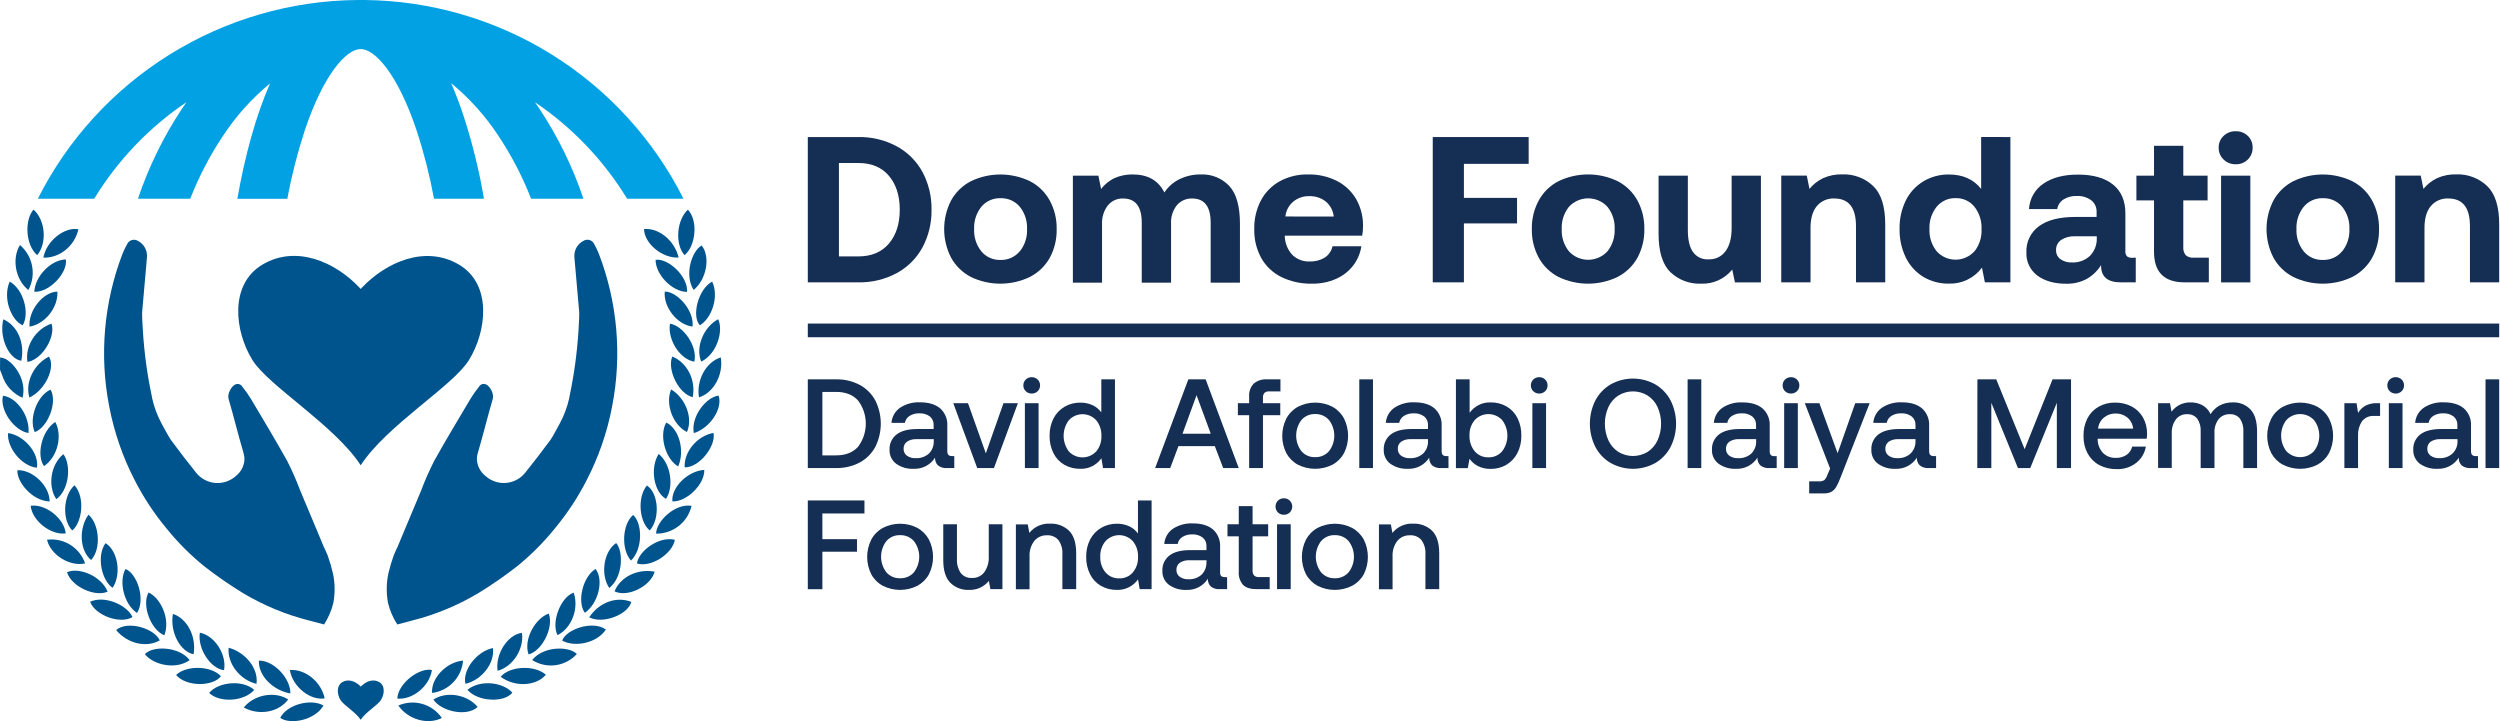 <?xml version="1.0" encoding="UTF-8"?>
<svg xmlns="http://www.w3.org/2000/svg" width="416" height="120" viewBox="0 0 416 120" fill="none">
  <path d="M134.419 22.805H142.814C145.045 22.76 147.251 23.29 149.217 24.346C151.03 25.329 152.518 26.816 153.504 28.627C154.528 30.556 155.045 32.713 155.006 34.896C155.045 37.079 154.528 39.236 153.504 41.165C152.518 42.976 151.03 44.463 149.217 45.446C147.25 46.5 145.045 47.029 142.814 46.982H134.419V22.805ZM142.814 42.667C145 42.667 146.697 41.958 147.907 40.541C149.116 39.123 149.721 37.242 149.721 34.896C149.721 32.55 149.116 30.667 147.907 29.246C146.697 27.826 145 27.118 142.814 27.125H139.598V42.667H142.814Z" fill="#152E53"></path>
  <path d="M161.548 46.08C160.163 45.361 159.021 44.249 158.265 42.883C157.505 41.409 157.108 39.775 157.108 38.117C157.108 36.458 157.505 34.824 158.265 33.35C159.019 31.985 160.162 30.874 161.548 30.158C163.084 29.419 164.766 29.035 166.471 29.035C168.175 29.035 169.857 29.419 171.393 30.158C172.779 30.873 173.92 31.984 174.671 33.35C175.463 34.812 175.862 36.455 175.828 38.117C175.868 39.79 175.469 41.445 174.671 42.917C173.908 44.271 172.763 45.371 171.379 46.08C169.843 46.819 168.161 47.203 166.456 47.203C164.752 47.203 163.07 46.819 161.534 46.08H161.548ZM169.708 41.813C170.538 40.765 170.961 39.452 170.899 38.117C170.961 36.781 170.538 35.468 169.708 34.421C169.316 33.95 168.821 33.575 168.261 33.325C167.7 33.075 167.091 32.958 166.478 32.981C165.871 32.96 165.268 33.08 164.714 33.329C164.161 33.579 163.672 33.952 163.286 34.421C162.456 35.468 162.033 36.781 162.095 38.117C162.033 39.452 162.456 40.765 163.286 41.813C163.671 42.282 164.16 42.656 164.714 42.906C165.267 43.155 165.871 43.274 166.478 43.253C167.09 43.274 167.699 43.155 168.257 42.903C168.816 42.652 169.309 42.276 169.699 41.803L169.708 41.813Z" fill="#152E53"></path>
  <path d="M204.532 30.922C205.729 32.202 206.327 34.309 206.327 37.243V47.04H201.455V37.07C201.455 34.376 200.431 33.029 198.383 33.029C197.9 33.011 197.419 33.103 196.976 33.298C196.533 33.492 196.14 33.784 195.825 34.152C195.137 35.043 194.796 36.153 194.865 37.277V47.04H189.988V37.07C189.988 34.376 188.953 33.029 186.883 33.029C186.398 33.011 185.916 33.106 185.474 33.307C185.033 33.508 184.644 33.809 184.339 34.185C183.662 35.084 183.322 36.192 183.379 37.315V47.04H178.526V29.232H182.774L183.22 31.44C183.796 30.703 184.527 30.102 185.361 29.678C186.337 29.234 187.399 29.011 188.471 29.026C190.999 29.026 192.759 30.027 193.751 32.03C194.381 31.072 195.258 30.302 196.291 29.803C197.404 29.27 198.627 29.003 199.862 29.026C200.73 28.994 201.595 29.146 202.4 29.473C203.205 29.8 203.932 30.294 204.532 30.922Z" fill="#152E53"></path>
  <path d="M209.831 33.322C210.55 31.982 211.642 30.88 212.975 30.149C214.413 29.378 216.025 28.991 217.655 29.026C219.299 28.991 220.927 29.352 222.403 30.077C223.734 30.744 224.849 31.774 225.619 33.048C226.412 34.416 226.823 35.973 226.809 37.555C226.814 38.11 226.767 38.665 226.67 39.211H213.787V39.36C213.831 40.487 214.271 41.563 215.03 42.398C215.416 42.777 215.876 43.071 216.382 43.262C216.888 43.453 217.428 43.536 217.967 43.507C218.835 43.539 219.693 43.316 220.435 42.864C221.098 42.432 221.564 41.756 221.731 40.982H226.531C226.356 42.137 225.894 43.23 225.187 44.16C224.444 45.127 223.47 45.893 222.355 46.387C221.083 46.95 219.704 47.228 218.313 47.203C216.537 47.245 214.778 46.859 213.182 46.08C211.784 45.384 210.629 44.283 209.865 42.922C209.068 41.45 208.669 39.795 208.708 38.121C208.673 36.453 209.059 34.801 209.831 33.322ZM221.937 36.033C221.834 35.059 221.358 34.163 220.607 33.533C219.826 32.921 218.854 32.605 217.862 32.64C216.889 32.611 215.939 32.937 215.188 33.557C214.451 34.179 213.986 35.064 213.892 36.024L221.937 36.033Z" fill="#152E53"></path>
  <path d="M238.41 22.805H254.37V27.264H243.594V32.928H252.436V37.176H243.594V46.982H238.41V22.805Z" fill="#152E53"></path>
  <path d="M259.324 46.08C257.939 45.362 256.798 44.25 256.046 42.883C255.256 41.417 254.86 39.772 254.898 38.107C254.865 36.445 255.263 34.803 256.055 33.341C256.806 31.974 257.948 30.863 259.334 30.149C260.869 29.409 262.552 29.026 264.256 29.026C265.96 29.026 267.643 29.409 269.178 30.149C270.565 30.864 271.707 31.975 272.462 33.341C273.251 34.803 273.65 36.445 273.618 38.107C273.656 39.78 273.257 41.435 272.462 42.907C271.698 44.264 270.553 45.367 269.169 46.08C267.633 46.819 265.951 47.203 264.246 47.203C262.542 47.203 260.86 46.819 259.324 46.08ZM267.484 41.813C268.316 40.766 268.74 39.453 268.679 38.117C268.74 36.781 268.316 35.468 267.484 34.421C267.076 33.974 266.58 33.618 266.028 33.374C265.475 33.13 264.877 33.005 264.273 33.005C263.669 33.005 263.071 33.13 262.518 33.374C261.965 33.618 261.469 33.974 261.062 34.421C260.231 35.468 259.809 36.781 259.871 38.117C259.809 39.452 260.231 40.765 261.062 41.813C261.469 42.259 261.965 42.615 262.518 42.859C263.071 43.103 263.669 43.229 264.273 43.229C264.877 43.229 265.475 43.103 266.028 42.859C266.58 42.615 267.076 42.259 267.484 41.813Z" fill="#152E53"></path>
  <path d="M293.015 29.232V46.992H288.695L288.244 44.851C287.621 45.625 286.824 46.241 285.918 46.65C285.013 47.058 284.024 47.248 283.031 47.203C282.099 47.238 281.17 47.087 280.298 46.757C279.426 46.427 278.628 45.926 277.953 45.283C276.641 44.003 275.985 41.867 275.985 38.875V29.232H280.857V38.28C280.857 39.893 281.135 41.107 281.702 41.923C281.994 42.334 282.387 42.664 282.844 42.879C283.3 43.094 283.805 43.188 284.308 43.152C284.856 43.177 285.403 43.066 285.897 42.827C286.392 42.588 286.819 42.229 287.14 41.784C287.809 40.878 288.143 39.598 288.143 37.944V29.232H293.015Z" fill="#152E53"></path>
  <path d="M311.702 30.96C313.036 32.24 313.703 34.37 313.703 37.349V46.982H308.836V37.622C308.836 34.56 307.638 33.029 305.241 33.029C304.686 32.999 304.132 33.099 303.622 33.322C303.113 33.544 302.663 33.883 302.308 34.31C301.617 35.16 301.271 36.36 301.271 37.901V46.982H296.399V29.222H300.647L301.098 31.43C301.709 30.682 302.475 30.075 303.345 29.654C304.364 29.198 305.473 28.979 306.59 29.016C307.528 28.983 308.464 29.138 309.342 29.472C310.22 29.806 311.022 30.311 311.702 30.96Z" fill="#152E53"></path>
  <path d="M334.53 22.805V46.982H330.282L329.802 44.529C329.167 45.388 328.331 46.08 327.369 46.544C326.406 47.008 325.345 47.231 324.277 47.194C322.795 47.22 321.335 46.834 320.058 46.08C318.801 45.314 317.788 44.205 317.14 42.883C316.414 41.389 316.053 39.744 316.089 38.083C316.055 36.438 316.415 34.809 317.14 33.331C317.795 32.014 318.815 30.913 320.077 30.158C321.357 29.402 322.82 29.014 324.306 29.035C326.61 29.035 328.396 29.835 329.663 31.435V22.795L334.53 22.805ZM328.554 41.822C329.375 40.776 329.793 39.469 329.73 38.141C329.793 36.797 329.377 35.475 328.554 34.411C328.178 33.945 327.698 33.572 327.154 33.322C326.609 33.072 326.014 32.952 325.415 32.971C324.813 32.953 324.214 33.074 323.666 33.324C323.118 33.573 322.634 33.945 322.252 34.411C321.424 35.46 321.001 36.772 321.061 38.107C321.001 39.442 321.424 40.754 322.252 41.803C322.649 42.246 323.135 42.6 323.678 42.842C324.221 43.084 324.808 43.209 325.403 43.209C325.998 43.209 326.585 43.084 327.128 42.842C327.671 42.6 328.157 42.246 328.554 41.803V41.822Z" fill="#152E53"></path>
  <path d="M355.391 42.873V46.982H352.905C350.665 46.982 349.572 46.022 349.626 44.102C349.033 45.063 348.208 45.858 347.226 46.416C346.175 46.971 344.997 47.246 343.809 47.213C341.828 47.213 340.228 46.757 339.009 45.845C338.415 45.401 337.94 44.82 337.624 44.15C337.307 43.481 337.16 42.744 337.194 42.005C337.154 41.16 337.324 40.319 337.689 39.556C338.055 38.794 338.604 38.134 339.287 37.637C340.679 36.609 342.7 36.097 345.349 36.101H348.873V35.237C348.885 34.868 348.81 34.502 348.653 34.168C348.496 33.834 348.262 33.542 347.97 33.317C347.273 32.817 346.427 32.568 345.57 32.611C344.79 32.579 344.019 32.783 343.357 33.197C343.083 33.375 342.849 33.608 342.671 33.881C342.492 34.155 342.373 34.463 342.321 34.785H337.626C337.672 33.943 337.913 33.123 338.329 32.389C338.746 31.655 339.326 31.028 340.026 30.557C341.482 29.552 343.402 29.051 345.786 29.054C348.298 29.054 350.239 29.606 351.609 30.71C352.978 31.814 353.663 33.414 353.663 35.51V41.76C353.644 41.92 353.659 42.083 353.706 42.237C353.753 42.392 353.831 42.535 353.937 42.657C354.188 42.836 354.493 42.921 354.801 42.898L355.391 42.873ZM348.901 39.317H345.34C344.509 39.267 343.683 39.479 342.978 39.922C342.704 40.111 342.482 40.368 342.334 40.667C342.185 40.965 342.114 41.297 342.129 41.63C342.118 41.916 342.177 42.201 342.301 42.459C342.425 42.718 342.609 42.942 342.839 43.114C343.397 43.512 344.074 43.708 344.759 43.67C345.307 43.699 345.856 43.617 346.372 43.43C346.888 43.243 347.361 42.954 347.764 42.581C348.14 42.196 348.435 41.739 348.631 41.237C348.827 40.736 348.921 40.2 348.906 39.662L348.901 39.317Z" fill="#152E53"></path>
  <path d="M358.429 33.341H355.497V29.232H358.429V24.259H363.301V29.232H367.343V33.341H363.301V41.112C363.259 41.596 363.401 42.078 363.7 42.461C363.883 42.615 364.094 42.731 364.323 42.802C364.551 42.873 364.791 42.897 365.029 42.873H367.549V46.982H363.508C360.125 46.982 358.433 45.291 358.429 41.909V33.341Z" fill="#152E53"></path>
  <path d="M374.044 22.617C374.303 22.87 374.508 23.173 374.644 23.509C374.781 23.844 374.846 24.204 374.836 24.566C374.845 24.932 374.78 25.295 374.643 25.634C374.507 25.974 374.303 26.282 374.044 26.539C373.778 26.803 373.462 27.009 373.113 27.145C372.765 27.282 372.392 27.345 372.018 27.331C371.646 27.342 371.276 27.277 370.929 27.141C370.583 27.005 370.267 26.8 370.002 26.539C369.737 26.285 369.527 25.978 369.387 25.639C369.246 25.299 369.178 24.934 369.186 24.566C369.177 24.202 369.245 23.84 369.386 23.505C369.526 23.169 369.736 22.866 370.002 22.617C370.27 22.36 370.586 22.159 370.932 22.026C371.278 21.892 371.647 21.829 372.018 21.84C372.391 21.826 372.762 21.888 373.111 22.021C373.459 22.155 373.776 22.358 374.044 22.617ZM369.589 29.232H374.457V46.992H369.589V29.232Z" fill="#152E53"></path>
  <path d="M381.589 46.08C380.204 45.361 379.062 44.249 378.306 42.883C377.546 41.409 377.149 39.775 377.149 38.117C377.149 36.458 377.546 34.824 378.306 33.35C379.06 31.985 380.203 30.874 381.589 30.158C383.125 29.419 384.807 29.035 386.512 29.035C388.216 29.035 389.898 29.419 391.434 30.158C392.819 30.874 393.96 31.985 394.712 33.35C395.504 34.812 395.903 36.455 395.869 38.117C395.909 39.79 395.51 41.445 394.712 42.917C393.951 44.268 392.812 45.368 391.434 46.08C389.898 46.819 388.216 47.203 386.512 47.203C384.807 47.203 383.125 46.819 381.589 46.08ZM389.749 41.813C390.579 40.765 391.002 39.452 390.94 38.117C391.002 36.781 390.579 35.468 389.749 34.421C389.357 33.95 388.862 33.575 388.302 33.325C387.741 33.075 387.132 32.958 386.519 32.981C385.912 32.96 385.309 33.08 384.755 33.329C384.202 33.579 383.713 33.952 383.327 34.421C382.495 35.468 382.07 36.781 382.132 38.117C382.07 39.453 382.495 40.766 383.327 41.813C383.712 42.282 384.201 42.656 384.755 42.906C385.308 43.155 385.912 43.274 386.519 43.253C387.131 43.274 387.74 43.155 388.298 42.903C388.857 42.652 389.35 42.276 389.74 41.803L389.749 41.813Z" fill="#152E53"></path>
  <path d="M413.864 30.96C415.199 32.24 415.866 34.37 415.866 37.349V46.982H410.999V37.622C410.999 34.56 409.8 33.029 407.404 33.029C406.849 32.999 406.294 33.099 405.785 33.322C405.276 33.544 404.826 33.883 404.471 34.31C403.78 35.16 403.434 36.36 403.434 37.901V46.982H398.562V29.222H402.81L403.261 31.43C403.872 30.682 404.638 30.075 405.508 29.654C406.527 29.198 407.636 28.979 408.752 29.016C409.691 28.983 410.627 29.138 411.505 29.472C412.383 29.806 413.185 30.311 413.864 30.96Z" fill="#152E53"></path>
  <path d="M134.419 63.125H139.123C140.494 63.092 141.851 63.411 143.064 64.051C144.161 64.645 145.062 65.545 145.656 66.643C146.252 67.84 146.563 69.16 146.563 70.497C146.563 71.835 146.252 73.154 145.656 74.352C145.066 75.455 144.165 76.36 143.064 76.953C141.851 77.595 140.494 77.915 139.123 77.885H134.419V63.125ZM139.123 75.773C140.712 75.773 141.931 75.293 142.79 74.333C143.621 73.225 144.07 71.877 144.07 70.493C144.07 69.108 143.621 67.76 142.79 66.653C141.931 65.693 140.712 65.213 139.123 65.213H136.843V75.773H139.123Z" fill="#152E53"></path>
  <path d="M158.793 75.902V77.885H157.593C157.048 77.935 156.503 77.775 156.072 77.438C155.907 77.27 155.779 77.069 155.696 76.848C155.613 76.627 155.578 76.392 155.592 76.157C155.212 76.752 154.683 77.236 154.057 77.562C153.431 77.887 152.73 78.041 152.025 78.009C150.988 78.061 149.964 77.763 149.116 77.165C148.76 76.895 148.475 76.544 148.284 76.14C148.094 75.736 148.004 75.292 148.022 74.846C147.996 74.355 148.09 73.865 148.296 73.419C148.502 72.972 148.813 72.583 149.203 72.283C149.99 71.688 151.123 71.39 152.64 71.39H155.356V70.737C155.372 70.465 155.323 70.192 155.214 69.942C155.105 69.692 154.938 69.471 154.728 69.297C154.222 68.926 153.602 68.742 152.976 68.779C152.401 68.757 151.832 68.907 151.344 69.211C151.142 69.338 150.968 69.507 150.835 69.705C150.702 69.904 150.612 70.128 150.571 70.363H148.339C148.375 69.862 148.523 69.376 148.773 68.939C149.022 68.503 149.366 68.129 149.779 67.843C150.762 67.204 151.92 66.89 153.091 66.945C154.531 66.945 155.654 67.281 156.451 67.958C156.854 68.323 157.169 68.774 157.374 69.278C157.578 69.781 157.666 70.325 157.632 70.867V75.129C157.632 75.609 157.872 75.888 158.352 75.888L158.793 75.902ZM155.376 73.075H152.553C151.982 73.04 151.415 73.184 150.931 73.488C150.741 73.625 150.59 73.808 150.49 74.019C150.39 74.231 150.345 74.464 150.36 74.697C150.352 74.913 150.397 75.128 150.491 75.323C150.585 75.517 150.724 75.687 150.897 75.816C151.323 76.119 151.839 76.268 152.361 76.238C153.167 76.286 153.959 76.013 154.564 75.48C154.831 75.216 155.04 74.899 155.18 74.551C155.319 74.203 155.386 73.829 155.376 73.454V73.075Z" fill="#152E53"></path>
  <path d="M158.625 67.089H161.073L164.044 75.437L166.977 67.089H169.377L165.393 77.885H162.609L158.625 67.089Z" fill="#152E53"></path>
  <path d="M172.67 63.153C172.8 63.282 172.903 63.435 172.971 63.604C173.04 63.773 173.073 63.955 173.068 64.137C173.071 64.316 173.036 64.493 172.968 64.658C172.899 64.823 172.798 64.973 172.67 65.097C172.538 65.225 172.383 65.325 172.212 65.392C172.042 65.459 171.859 65.491 171.676 65.486C171.494 65.491 171.312 65.459 171.142 65.392C170.972 65.326 170.818 65.225 170.687 65.097C170.558 64.974 170.455 64.825 170.386 64.659C170.316 64.494 170.282 64.317 170.284 64.137C170.28 63.954 170.313 63.772 170.382 63.603C170.452 63.434 170.556 63.281 170.687 63.153C170.818 63.026 170.972 62.925 171.142 62.858C171.312 62.791 171.494 62.76 171.676 62.765C171.859 62.76 172.042 62.792 172.212 62.859C172.383 62.926 172.538 63.026 172.67 63.153ZM170.539 67.089H172.819V77.885H170.543L170.539 67.089Z" fill="#152E53"></path>
  <path d="M185.529 63.125V77.885H183.547L183.273 76.257C182.879 76.819 182.35 77.274 181.736 77.58C181.122 77.885 180.441 78.033 179.755 78.009C178.832 78.025 177.921 77.797 177.115 77.347C176.337 76.897 175.708 76.23 175.305 75.427C174.85 74.514 174.626 73.504 174.652 72.485C174.635 71.485 174.862 70.496 175.315 69.605C175.731 68.806 176.363 68.141 177.139 67.685C177.932 67.222 178.836 66.985 179.755 66.998C180.467 66.982 181.173 67.13 181.819 67.43C182.39 67.701 182.885 68.11 183.259 68.621V63.125H185.529ZM182.409 75.125C183.006 74.404 183.314 73.487 183.273 72.552C183.318 71.6 183.01 70.665 182.409 69.926C182.12 69.61 181.768 69.357 181.376 69.185C180.984 69.012 180.56 68.923 180.131 68.923C179.703 68.923 179.279 69.012 178.887 69.185C178.495 69.357 178.143 69.61 177.854 69.926C177.292 70.674 176.988 71.585 176.988 72.521C176.988 73.456 177.292 74.367 177.854 75.115C178.145 75.429 178.497 75.679 178.889 75.85C179.281 76.021 179.704 76.109 180.131 76.109C180.559 76.109 180.982 76.021 181.374 75.85C181.766 75.679 182.118 75.429 182.409 75.115V75.125Z" fill="#152E53"></path>
  <path d="M192.215 77.885L197.74 63.125H200.62L206.126 77.885H203.539L202.147 74.237H196.094L194.721 77.885H192.215ZM196.771 72.168H201.47L199.108 65.76L196.771 72.168Z" fill="#152E53"></path>
  <path d="M207.859 67.089V66.014C207.827 65.622 207.877 65.228 208.004 64.855C208.131 64.483 208.333 64.141 208.598 63.849C209.231 63.317 210.049 63.056 210.873 63.125H213.067V65.126H211.19C211.048 65.113 210.905 65.129 210.77 65.172C210.635 65.216 210.51 65.287 210.403 65.381C210.22 65.606 210.132 65.893 210.158 66.182V67.089H213.038V69.091H210.158V77.885H207.859V69.091H205.982V67.089H207.859Z" fill="#152E53"></path>
  <path d="M215.966 77.323C215.154 76.881 214.488 76.214 214.046 75.403C213.597 74.509 213.363 73.523 213.363 72.523C213.363 71.523 213.597 70.537 214.046 69.643C214.484 68.82 215.151 68.142 215.966 67.689C216.857 67.232 217.844 66.993 218.846 66.993C219.847 66.993 220.835 67.232 221.726 67.689C222.541 68.142 223.207 68.82 223.646 69.643C224.092 70.538 224.324 71.523 224.324 72.523C224.324 73.522 224.092 74.508 223.646 75.403C223.204 76.214 222.537 76.881 221.726 77.323C220.833 77.774 219.846 78.01 218.846 78.01C217.845 78.01 216.859 77.774 215.966 77.323ZM221.155 75.067C221.721 74.325 222.028 73.418 222.028 72.485C222.028 71.551 221.721 70.644 221.155 69.902C220.869 69.573 220.513 69.313 220.114 69.139C219.714 68.966 219.281 68.884 218.846 68.899C218.412 68.882 217.979 68.963 217.581 69.137C217.183 69.311 216.829 69.572 216.547 69.902C215.986 70.646 215.683 71.553 215.683 72.485C215.683 73.416 215.986 74.323 216.547 75.067C216.829 75.397 217.183 75.658 217.581 75.832C217.979 76.006 218.412 76.087 218.846 76.07C219.281 76.085 219.714 76.003 220.114 75.83C220.513 75.656 220.869 75.396 221.155 75.067Z" fill="#152E53"></path>
  <path d="M226.185 63.125H228.46V77.885H226.185V63.125Z" fill="#152E53"></path>
  <path d="M241.027 75.902V77.885H239.827C239.281 77.935 238.737 77.775 238.305 77.438C238.14 77.27 238.012 77.069 237.929 76.848C237.847 76.627 237.811 76.392 237.825 76.157C237.446 76.752 236.917 77.236 236.29 77.562C235.664 77.887 234.963 78.041 234.259 78.009C233.222 78.06 232.198 77.763 231.35 77.165C230.994 76.895 230.708 76.544 230.518 76.14C230.327 75.736 230.237 75.292 230.255 74.846C230.23 74.355 230.324 73.865 230.53 73.419C230.735 72.972 231.046 72.583 231.436 72.283C232.223 71.688 233.356 71.39 234.873 71.39H237.619V70.737C237.633 70.465 237.584 70.192 237.473 69.942C237.363 69.692 237.196 69.471 236.985 69.297C236.479 68.926 235.859 68.742 235.233 68.779C234.658 68.757 234.09 68.907 233.601 69.211C233.399 69.338 233.226 69.507 233.093 69.705C232.96 69.904 232.87 70.128 232.828 70.363H230.596C230.633 69.862 230.781 69.376 231.03 68.939C231.279 68.503 231.623 68.129 232.036 67.843C233.019 67.204 234.177 66.89 235.348 66.945C236.788 66.945 237.911 67.281 238.708 67.958C239.109 68.324 239.424 68.776 239.628 69.279C239.832 69.782 239.921 70.325 239.889 70.867V75.129C239.889 75.609 240.124 75.888 240.604 75.888L241.027 75.902ZM237.619 73.075H234.787C234.216 73.04 233.649 73.184 233.164 73.488C232.975 73.626 232.824 73.808 232.724 74.02C232.625 74.231 232.579 74.464 232.593 74.697C232.586 74.913 232.631 75.128 232.724 75.323C232.818 75.517 232.957 75.687 233.131 75.816C233.556 76.119 234.073 76.268 234.595 76.238C235.4 76.287 236.192 76.014 236.798 75.48C237.067 75.215 237.28 74.896 237.421 74.545C237.562 74.194 237.629 73.818 237.619 73.44V73.075Z" fill="#152E53"></path>
  <path d="M250.684 67.627C251.463 68.076 252.094 68.744 252.498 69.547C252.955 70.463 253.179 71.476 253.151 72.499C253.172 73.498 252.948 74.487 252.498 75.379C252.088 76.186 251.459 76.861 250.684 77.328C249.887 77.799 248.975 78.04 248.049 78.024C247.327 78.042 246.611 77.887 245.961 77.573C245.387 77.286 244.892 76.862 244.521 76.339L244.247 77.899H242.265V63.125H244.545V68.688C244.94 68.133 245.467 67.685 246.077 67.384C246.688 67.082 247.363 66.936 248.044 66.96C248.968 66.942 249.879 67.173 250.684 67.627ZM249.959 75.091C250.526 74.345 250.832 73.433 250.832 72.497C250.832 71.56 250.526 70.648 249.959 69.902C249.668 69.588 249.314 69.337 248.921 69.165C248.528 68.993 248.103 68.905 247.674 68.905C247.245 68.905 246.821 68.993 246.428 69.165C246.035 69.337 245.681 69.588 245.39 69.902C244.792 70.623 244.484 71.54 244.526 72.475C244.486 73.423 244.793 74.353 245.39 75.091C245.67 75.419 246.02 75.68 246.415 75.854C246.81 76.029 247.238 76.112 247.67 76.099C248.103 76.114 248.533 76.031 248.93 75.856C249.326 75.682 249.678 75.42 249.959 75.091Z" fill="#152E53"></path>
  <path d="M257.116 63.153C257.247 63.281 257.35 63.434 257.419 63.603C257.488 63.773 257.52 63.955 257.514 64.137C257.518 64.316 257.484 64.494 257.415 64.659C257.347 64.824 257.245 64.973 257.116 65.097C256.848 65.351 256.494 65.493 256.125 65.493C255.756 65.493 255.401 65.351 255.134 65.097C255.005 64.973 254.903 64.824 254.834 64.659C254.766 64.494 254.732 64.316 254.735 64.137C254.73 63.955 254.762 63.773 254.831 63.603C254.899 63.434 255.003 63.281 255.134 63.153C255.401 62.9 255.756 62.758 256.125 62.758C256.494 62.758 256.848 62.9 257.116 63.153ZM254.985 67.089H257.265V77.885H254.985V67.089Z" fill="#152E53"></path>
  <path d="M277.991 74.361C277.41 75.474 276.529 76.402 275.447 77.04C274.31 77.675 273.03 78.009 271.727 78.009C270.425 78.009 269.144 77.675 268.007 77.04C266.926 76.402 266.044 75.474 265.463 74.361C264.865 73.163 264.553 71.842 264.553 70.502C264.553 69.163 264.865 67.841 265.463 66.643C266.044 65.53 266.926 64.602 268.007 63.965C269.144 63.329 270.425 62.995 271.727 62.995C273.03 62.995 274.31 63.329 275.447 63.965C276.529 64.602 277.41 65.53 277.991 66.643C278.589 67.841 278.901 69.163 278.901 70.502C278.901 71.842 278.589 73.163 277.991 74.361ZM267.638 73.277C267.999 74.059 268.572 74.724 269.294 75.197C270.027 75.642 270.869 75.878 271.727 75.878C272.585 75.878 273.427 75.642 274.161 75.197C274.882 74.724 275.456 74.059 275.817 73.277C276.206 72.404 276.407 71.46 276.407 70.505C276.407 69.549 276.206 68.605 275.817 67.733C275.458 66.948 274.884 66.282 274.161 65.813C273.428 65.364 272.586 65.126 271.727 65.126C270.868 65.126 270.026 65.364 269.294 65.813C268.57 66.282 267.996 66.948 267.638 67.733C267.248 68.605 267.047 69.549 267.047 70.505C267.047 71.46 267.248 72.404 267.638 73.277Z" fill="#152E53"></path>
  <path d="M280.818 63.125H283.094V77.885H280.818V63.125Z" fill="#152E53"></path>
  <path d="M295.641 75.902V77.885H294.436C293.892 77.935 293.349 77.775 292.919 77.438C292.753 77.27 292.625 77.07 292.542 76.849C292.459 76.628 292.424 76.392 292.439 76.157C292.061 76.752 291.533 77.236 290.907 77.562C290.282 77.887 289.582 78.041 288.878 78.009C287.841 78.061 286.817 77.763 285.969 77.165C285.611 76.896 285.324 76.545 285.133 76.141C284.941 75.737 284.851 75.293 284.87 74.846C284.844 74.355 284.938 73.865 285.144 73.419C285.349 72.972 285.661 72.583 286.05 72.283C286.838 71.688 287.983 71.39 289.487 71.39H292.209V70.737C292.223 70.465 292.174 70.192 292.064 69.942C291.954 69.692 291.786 69.471 291.575 69.297C291.071 68.926 290.453 68.742 289.828 68.779C289.251 68.756 288.681 68.906 288.191 69.211C287.99 69.339 287.817 69.507 287.685 69.706C287.553 69.904 287.463 70.128 287.423 70.363H285.186C285.223 69.862 285.371 69.376 285.62 68.939C285.869 68.503 286.213 68.129 286.626 67.843C287.61 67.209 288.769 66.9 289.938 66.96C291.388 66.96 292.508 67.297 293.298 67.973C293.7 68.338 294.015 68.789 294.22 69.293C294.424 69.796 294.513 70.339 294.479 70.881V75.144C294.479 75.624 294.719 75.902 295.194 75.902H295.641ZM292.223 73.075H289.396C288.825 73.04 288.258 73.185 287.774 73.488C287.585 73.626 287.434 73.808 287.334 74.02C287.234 74.231 287.189 74.464 287.202 74.697C287.196 74.913 287.242 75.127 287.335 75.322C287.429 75.516 287.568 75.686 287.74 75.816C288.168 76.119 288.685 76.268 289.209 76.238C290.014 76.286 290.806 76.013 291.412 75.48C291.678 75.216 291.888 74.899 292.027 74.551C292.167 74.203 292.234 73.829 292.223 73.454V73.075Z" fill="#152E53"></path>
  <path d="M299.01 63.153C299.142 63.281 299.246 63.434 299.315 63.603C299.385 63.772 299.418 63.954 299.414 64.137C299.416 64.317 299.382 64.494 299.312 64.659C299.243 64.825 299.14 64.974 299.01 65.097C298.88 65.225 298.725 65.326 298.556 65.392C298.386 65.459 298.204 65.491 298.022 65.486C297.838 65.491 297.656 65.459 297.486 65.392C297.315 65.325 297.159 65.225 297.028 65.097C296.9 64.973 296.798 64.823 296.73 64.658C296.661 64.493 296.627 64.316 296.63 64.137C296.625 63.955 296.658 63.773 296.727 63.604C296.795 63.435 296.898 63.282 297.028 63.153C297.159 63.026 297.315 62.926 297.486 62.859C297.656 62.792 297.838 62.76 298.022 62.765C298.204 62.76 298.386 62.791 298.556 62.858C298.725 62.925 298.88 63.026 299.01 63.153ZM296.884 67.089H299.159V77.885H296.884V67.089Z" fill="#152E53"></path>
  <path d="M302.745 67.089L305.778 75.417L308.711 67.089H311.111L306.22 79.569C306.029 80.084 305.797 80.581 305.524 81.057C305.336 81.381 305.066 81.649 304.742 81.835C304.357 82.029 303.929 82.12 303.498 82.099H301.05V80.097H302.654C302.97 80.128 303.287 80.057 303.561 79.896C303.804 79.643 303.984 79.338 304.089 79.003L304.53 77.966L300.316 67.089H302.745Z" fill="#152E53"></path>
  <path d="M322.165 75.902V77.885H320.961C320.417 77.935 319.874 77.775 319.444 77.438C319.279 77.27 319.151 77.069 319.068 76.848C318.986 76.627 318.95 76.392 318.964 76.157C318.586 76.752 318.058 77.237 317.432 77.562C316.807 77.888 316.107 78.042 315.402 78.009C314.365 78.061 313.341 77.763 312.493 77.165C312.136 76.896 311.849 76.545 311.658 76.141C311.466 75.737 311.376 75.293 311.394 74.846C311.369 74.355 311.463 73.865 311.668 73.419C311.874 72.972 312.185 72.583 312.575 72.283C313.362 71.688 314.508 71.39 316.012 71.39H318.738V70.737C318.753 70.465 318.703 70.192 318.593 69.942C318.483 69.692 318.316 69.471 318.105 69.297C317.601 68.926 316.983 68.742 316.357 68.779C315.781 68.756 315.211 68.906 314.721 69.211C314.519 69.339 314.347 69.507 314.214 69.706C314.082 69.904 313.993 70.128 313.953 70.363H311.716C311.752 69.862 311.9 69.376 312.15 68.939C312.399 68.503 312.743 68.129 313.156 67.843C314.139 67.204 315.297 66.89 316.468 66.945C317.911 66.945 319.031 67.283 319.828 67.958C320.23 68.324 320.545 68.775 320.749 69.278C320.953 69.782 321.042 70.325 321.009 70.867V75.129C321.009 75.609 321.249 75.888 321.724 75.888L322.165 75.902ZM318.738 73.075H315.911C315.34 73.04 314.773 73.185 314.289 73.488C314.101 73.626 313.95 73.809 313.851 74.02C313.753 74.232 313.708 74.465 313.722 74.697C313.715 74.913 313.76 75.128 313.854 75.323C313.947 75.517 314.087 75.687 314.26 75.816C314.679 76.114 315.186 76.263 315.7 76.238C316.505 76.286 317.297 76.013 317.903 75.48C318.176 75.216 318.391 74.898 318.534 74.547C318.678 74.196 318.748 73.819 318.738 73.44V73.075Z" fill="#152E53"></path>
  <path d="M329.039 63.125H332.178L336.901 74.741L341.543 63.125H344.62V77.885H342.258V67.022L337.833 77.885H335.788L331.357 67.022V77.885H329.02L329.039 63.125Z" fill="#152E53"></path>
  <path d="M347.351 69.6C347.772 68.796 348.415 68.129 349.204 67.68C350.038 67.214 350.98 66.977 351.935 66.993C352.892 66.974 353.838 67.191 354.69 67.627C355.47 68.038 356.12 68.658 356.567 69.417C357.037 70.247 357.281 71.186 357.273 72.139C357.271 72.428 357.25 72.717 357.21 73.003H349.05V73.133C349.06 73.96 349.374 74.755 349.933 75.365C350.214 75.64 350.547 75.856 350.914 75.998C351.28 76.14 351.672 76.205 352.065 76.19C352.69 76.217 353.309 76.049 353.836 75.71C354.321 75.38 354.663 74.88 354.796 74.309H357.071C356.895 75.374 356.328 76.335 355.482 77.006C354.561 77.73 353.413 78.104 352.242 78.062C351.219 78.088 350.206 77.851 349.3 77.376C348.488 76.934 347.822 76.267 347.38 75.456C346.911 74.57 346.676 73.578 346.698 72.576C346.663 71.545 346.888 70.522 347.351 69.6ZM354.954 71.318C354.888 70.602 354.543 69.94 353.994 69.475C353.432 69.02 352.725 68.783 352.002 68.808C351.3 68.797 350.618 69.041 350.082 69.494C349.81 69.72 349.585 69.997 349.42 70.31C349.255 70.623 349.154 70.966 349.122 71.318H354.954Z" fill="#152E53"></path>
  <path d="M374.456 68.112C375.2 68.875 375.575 70.104 375.575 71.789V77.885H373.295V71.813C373.348 71.053 373.149 70.297 372.728 69.662C372.527 69.412 372.268 69.215 371.974 69.086C371.68 68.958 371.359 68.902 371.039 68.923C370.685 68.909 370.332 68.976 370.008 69.12C369.684 69.264 369.398 69.481 369.172 69.753C368.684 70.413 368.442 71.224 368.49 72.043V77.885H366.191V71.813C366.247 71.046 366.042 70.283 365.61 69.648C365.404 69.401 365.143 69.207 364.847 69.082C364.552 68.956 364.231 68.901 363.911 68.923C363.557 68.91 363.205 68.982 362.885 69.132C362.564 69.282 362.284 69.507 362.068 69.787C361.581 70.459 361.339 71.277 361.381 72.105V77.865H359.106V67.089H361.088L361.343 68.501C361.707 68.009 362.184 67.613 362.734 67.344C363.284 67.076 363.89 66.944 364.501 66.96C365.2 66.944 365.892 67.109 366.508 67.44C367.096 67.779 367.562 68.297 367.837 68.918C368.202 68.317 368.716 67.821 369.33 67.478C370.019 67.116 370.789 66.938 371.567 66.96C372.102 66.94 372.636 67.032 373.134 67.23C373.631 67.428 374.082 67.729 374.456 68.112Z" fill="#152E53"></path>
  <path d="M379.866 77.323C379.053 76.884 378.385 76.216 377.946 75.403C377.497 74.509 377.264 73.523 377.264 72.523C377.264 71.523 377.497 70.537 377.946 69.643C378.383 68.819 379.05 68.14 379.866 67.689C380.757 67.231 381.744 66.992 382.746 66.992C383.748 66.992 384.735 67.231 385.626 67.689C386.441 68.142 387.108 68.82 387.546 69.643C387.995 70.537 388.229 71.523 388.229 72.523C388.229 73.523 387.995 74.509 387.546 75.403C387.104 76.214 386.437 76.881 385.626 77.323C384.733 77.775 383.747 78.011 382.746 78.011C381.745 78.011 380.759 77.775 379.866 77.323ZM385.05 75.067C385.62 74.327 385.929 73.419 385.929 72.485C385.929 71.55 385.62 70.642 385.05 69.902C384.755 69.586 384.399 69.334 384.002 69.161C383.606 68.989 383.178 68.9 382.746 68.9C382.314 68.9 381.886 68.989 381.49 69.161C381.093 69.334 380.737 69.586 380.442 69.902C379.881 70.646 379.578 71.553 379.578 72.485C379.578 73.416 379.881 74.323 380.442 75.067C380.737 75.383 381.093 75.635 381.49 75.808C381.886 75.981 382.314 76.07 382.746 76.07C383.178 76.07 383.606 75.981 384.002 75.808C384.399 75.635 384.755 75.383 385.05 75.067Z" fill="#152E53"></path>
  <path d="M396.047 67.089V69.216H395.058C394.667 69.183 394.275 69.25 393.917 69.41C393.56 69.57 393.249 69.819 393.013 70.133C392.568 70.827 392.347 71.641 392.38 72.465V77.885H390.104V67.089H392.13L392.38 68.712C392.675 68.22 393.089 67.81 393.584 67.521C394.196 67.205 394.88 67.056 395.567 67.089H396.047Z" fill="#152E53"></path>
  <path d="M399.632 63.153C399.764 63.281 399.867 63.434 399.935 63.603C400.004 63.773 400.036 63.955 400.031 64.137C400.034 64.316 400 64.494 399.932 64.659C399.863 64.824 399.761 64.973 399.632 65.097C399.365 65.351 399.01 65.493 398.641 65.493C398.272 65.493 397.918 65.351 397.65 65.097C397.521 64.973 397.419 64.824 397.351 64.659C397.282 64.494 397.248 64.316 397.252 64.137C397.246 63.955 397.279 63.773 397.347 63.603C397.416 63.434 397.519 63.281 397.65 63.153C397.918 62.9 398.272 62.758 398.641 62.758C399.01 62.758 399.365 62.9 399.632 63.153ZM397.501 67.089H399.781V77.885H397.501V67.089Z" fill="#152E53"></path>
  <path d="M412.338 75.902V77.885H411.133C410.589 77.935 410.046 77.775 409.616 77.438C409.451 77.27 409.323 77.069 409.241 76.848C409.158 76.627 409.123 76.392 409.136 76.157C408.759 76.752 408.23 77.237 407.605 77.562C406.979 77.888 406.279 78.042 405.575 78.009C404.538 78.061 403.514 77.763 402.666 77.165C402.309 76.895 402.023 76.544 401.832 76.14C401.64 75.737 401.549 75.293 401.567 74.846C401.541 74.355 401.635 73.865 401.841 73.419C402.047 72.972 402.358 72.583 402.748 72.283C403.535 71.688 404.68 71.39 406.184 71.39H408.906V70.737C408.921 70.465 408.871 70.192 408.761 69.942C408.651 69.692 408.483 69.471 408.272 69.297C407.768 68.926 407.15 68.742 406.525 68.779C405.949 68.756 405.378 68.906 404.888 69.211C404.687 69.339 404.514 69.507 404.382 69.706C404.25 69.904 404.161 70.128 404.12 70.363H401.884C401.92 69.862 402.068 69.376 402.317 68.939C402.567 68.503 402.91 68.129 403.324 67.843C404.306 67.204 405.465 66.89 406.636 66.945C408.079 66.945 409.199 67.283 409.996 67.958C410.398 68.324 410.712 68.775 410.917 69.278C411.121 69.782 411.21 70.325 411.176 70.867V75.129C411.176 75.609 411.416 75.888 411.892 75.888L412.338 75.902ZM408.92 73.075H406.098C405.526 73.04 404.957 73.184 404.471 73.488C404.283 73.626 404.133 73.809 404.034 74.02C403.935 74.232 403.89 74.465 403.904 74.697C403.897 74.913 403.942 75.128 404.036 75.323C404.129 75.517 404.269 75.687 404.442 75.816C404.861 76.114 405.368 76.263 405.882 76.238C406.688 76.286 407.479 76.013 408.085 75.48C408.359 75.217 408.576 74.9 408.722 74.548C408.867 74.197 408.938 73.82 408.93 73.44L408.92 73.075Z" fill="#152E53"></path>
  <path d="M413.591 63.125H415.866V77.885H413.591V63.125Z" fill="#152E53"></path>
  <path d="M134.419 83.275H143.846V85.44H136.843V89.716H142.603V91.805H136.843V98.044H134.419V83.275Z" fill="#152E53"></path>
  <path d="M146.899 97.473C146.085 97.034 145.418 96.367 144.979 95.553C144.531 94.659 144.297 93.673 144.297 92.673C144.297 91.673 144.531 90.687 144.979 89.793C145.417 88.972 146.084 88.296 146.899 87.844C147.79 87.386 148.777 87.147 149.779 87.147C150.78 87.147 151.768 87.386 152.659 87.844C153.472 88.297 154.139 88.973 154.579 89.793C155.027 90.687 155.26 91.673 155.26 92.673C155.26 93.673 155.027 94.659 154.579 95.553C154.137 96.365 153.47 97.031 152.659 97.473C151.766 97.925 150.779 98.161 149.779 98.161C148.778 98.161 147.791 97.925 146.899 97.473ZM152.083 95.217C152.653 94.477 152.962 93.569 152.962 92.635C152.962 91.701 152.653 90.793 152.083 90.052C151.797 89.724 151.442 89.463 151.042 89.289C150.643 89.116 150.209 89.034 149.774 89.049C149.341 89.033 148.909 89.115 148.512 89.288C148.115 89.462 147.762 89.723 147.48 90.052C146.916 90.795 146.611 91.702 146.611 92.635C146.611 93.567 146.916 94.474 147.48 95.217C147.762 95.546 148.115 95.808 148.512 95.981C148.909 96.155 149.341 96.237 149.774 96.221C150.212 96.238 150.648 96.157 151.05 95.984C151.452 95.81 151.81 95.548 152.097 95.217H152.083Z" fill="#152E53"></path>
  <path d="M166.804 87.235V98.035H164.803L164.548 96.662C164.148 97.154 163.639 97.546 163.06 97.806C162.482 98.066 161.851 98.187 161.217 98.16C160.651 98.183 160.086 98.09 159.557 97.886C159.028 97.683 158.546 97.375 158.14 96.979C157.353 96.192 156.959 94.926 156.959 93.182V87.235H159.235V92.952C159.178 93.799 159.401 94.642 159.868 95.352C160.092 95.629 160.38 95.848 160.706 95.991C161.033 96.134 161.389 96.196 161.745 96.172C162.138 96.19 162.529 96.111 162.886 95.944C163.242 95.777 163.552 95.526 163.79 95.213C164.323 94.444 164.583 93.52 164.529 92.587V87.235H166.804Z" fill="#152E53"></path>
  <path d="M177.864 88.291C178.673 89.078 179.078 90.344 179.078 92.088V98.035H176.779V92.213C176.837 91.381 176.607 90.555 176.126 89.875C175.89 89.601 175.594 89.386 175.261 89.247C174.927 89.108 174.566 89.049 174.206 89.073C173.803 89.058 173.401 89.136 173.034 89.303C172.666 89.469 172.343 89.72 172.089 90.033C171.537 90.777 171.264 91.691 171.316 92.616V98.059H169.041V87.259H171.024L171.278 88.675C171.691 88.163 172.22 87.757 172.821 87.489C173.421 87.221 174.077 87.1 174.734 87.134C175.306 87.108 175.878 87.197 176.416 87.395C176.953 87.594 177.446 87.899 177.864 88.291Z" fill="#152E53"></path>
  <path d="M191.625 83.275V98.035H189.643L189.369 96.408C188.973 96.969 188.443 97.422 187.828 97.728C187.213 98.034 186.532 98.182 185.846 98.16C184.924 98.175 184.015 97.947 183.211 97.497C182.433 97.046 181.803 96.379 181.396 95.577C180.943 94.664 180.719 93.654 180.743 92.635C180.726 91.635 180.953 90.646 181.406 89.755C181.823 88.958 182.455 88.293 183.23 87.835C184.023 87.373 184.928 87.135 185.846 87.148C186.559 87.133 187.267 87.28 187.915 87.581C188.487 87.85 188.982 88.26 189.355 88.771V83.275H191.625ZM188.505 95.251C189.101 94.53 189.409 93.613 189.369 92.678C189.414 91.727 189.106 90.792 188.505 90.052C188.216 89.736 187.864 89.484 187.472 89.311C187.08 89.138 186.656 89.049 186.227 89.049C185.799 89.049 185.375 89.138 184.983 89.311C184.591 89.484 184.239 89.736 183.95 90.052C183.353 90.777 183.046 91.697 183.086 92.635C183.043 93.581 183.35 94.509 183.95 95.241C184.23 95.567 184.581 95.826 184.974 95.999C185.368 96.171 185.795 96.254 186.225 96.24C186.655 96.256 187.083 96.175 187.477 96.004C187.872 95.833 188.223 95.576 188.505 95.251Z" fill="#152E53"></path>
  <path d="M204.191 96.052V98.035H202.987C202.443 98.085 201.9 97.925 201.47 97.588C201.304 97.419 201.176 97.218 201.094 96.996C201.011 96.775 200.976 96.538 200.99 96.302C200.612 96.898 200.083 97.384 199.456 97.71C198.83 98.037 198.129 98.192 197.423 98.16C196.387 98.211 195.363 97.913 194.515 97.315C194.159 97.046 193.873 96.694 193.683 96.29C193.492 95.886 193.402 95.443 193.42 94.996C193.393 94.505 193.487 94.015 193.693 93.569C193.899 93.122 194.21 92.732 194.601 92.433C195.388 91.838 196.521 91.54 198.038 91.54H200.755V90.883C200.77 90.61 200.72 90.337 200.61 90.087C200.5 89.837 200.332 89.616 200.121 89.443C199.618 89.07 198.999 88.887 198.374 88.924C197.797 88.901 197.227 89.052 196.737 89.356C196.536 89.484 196.363 89.653 196.231 89.851C196.099 90.05 196.01 90.274 195.969 90.508H193.732C193.769 90.008 193.917 89.521 194.166 89.085C194.415 88.649 194.759 88.274 195.172 87.989C196.155 87.35 197.314 87.036 198.484 87.091C199.927 87.091 201.047 87.428 201.844 88.104C202.246 88.469 202.561 88.92 202.765 89.424C202.97 89.927 203.059 90.47 203.025 91.013V95.275C203.025 95.779 203.265 96.033 203.745 96.033L204.191 96.052ZM200.774 93.225H197.951C197.379 93.19 196.81 93.334 196.324 93.638C196.136 93.776 195.986 93.96 195.887 94.171C195.788 94.382 195.744 94.615 195.758 94.848C195.751 95.064 195.796 95.278 195.889 95.473C195.983 95.668 196.122 95.837 196.295 95.966C196.714 96.265 197.222 96.413 197.735 96.388C198.541 96.436 199.333 96.163 199.939 95.63C200.205 95.366 200.415 95.05 200.554 94.701C200.694 94.353 200.76 93.98 200.75 93.605L200.774 93.225Z" fill="#152E53"></path>
  <path d="M206.131 89.241H204.254V87.235H206.131V84.221H208.43V87.235H211.022V89.241H208.43V94.872C208.396 95.191 208.487 95.511 208.684 95.764C208.803 95.864 208.941 95.939 209.089 95.984C209.238 96.03 209.394 96.045 209.548 96.028H211.276V98.035H209.083C208.055 98.035 207.307 97.795 206.836 97.315C206.317 96.7 206.063 95.904 206.131 95.102V89.241Z" fill="#152E53"></path>
  <path d="M214.627 83.304C214.885 83.565 215.03 83.918 215.03 84.285C215.03 84.653 214.885 85.005 214.627 85.267C214.496 85.395 214.342 85.495 214.172 85.562C214.002 85.629 213.82 85.661 213.638 85.656C213.455 85.66 213.272 85.628 213.102 85.561C212.931 85.495 212.776 85.395 212.644 85.267C212.388 85.004 212.245 84.652 212.245 84.285C212.245 83.919 212.388 83.566 212.644 83.304C212.776 83.176 212.931 83.076 213.102 83.009C213.272 82.942 213.455 82.91 213.638 82.915C213.82 82.91 214.002 82.942 214.172 83.009C214.342 83.076 214.496 83.176 214.627 83.304ZM212.5 87.235H214.775V98.035H212.5V87.235Z" fill="#152E53"></path>
  <path d="M219.235 97.473C218.423 97.031 217.756 96.365 217.315 95.553C216.866 94.659 216.633 93.673 216.633 92.673C216.633 91.673 216.866 90.687 217.315 89.793C217.755 88.973 218.421 88.297 219.235 87.844C220.125 87.386 221.113 87.147 222.115 87.147C223.116 87.147 224.104 87.386 224.995 87.844C225.817 88.293 226.492 88.97 226.939 89.793C227.384 90.688 227.615 91.674 227.615 92.673C227.615 93.673 227.384 94.659 226.939 95.553C226.49 96.368 225.815 97.035 224.995 97.473C224.102 97.925 223.115 98.161 222.115 98.161C221.114 98.161 220.127 97.925 219.235 97.473ZM224.423 95.217C224.99 94.476 225.297 93.568 225.297 92.635C225.297 91.702 224.99 90.794 224.423 90.052C224.138 89.724 223.782 89.463 223.382 89.29C222.983 89.116 222.55 89.034 222.115 89.049C221.68 89.032 221.248 89.114 220.85 89.287C220.452 89.461 220.098 89.723 219.815 90.052C219.255 90.797 218.951 91.703 218.951 92.635C218.951 93.567 219.255 94.473 219.815 95.217C220.098 95.547 220.452 95.809 220.85 95.982C221.248 96.156 221.68 96.237 222.115 96.221C222.55 96.236 222.983 96.154 223.382 95.98C223.782 95.807 224.138 95.546 224.423 95.217Z" fill="#152E53"></path>
  <path d="M238.276 88.291C239.082 89.078 239.486 90.344 239.486 92.088V98.035H237.191V92.213C237.249 91.381 237.016 90.555 236.534 89.875C236.298 89.601 236.002 89.385 235.669 89.246C235.335 89.107 234.974 89.048 234.614 89.073C234.21 89.057 233.808 89.135 233.439 89.302C233.071 89.469 232.747 89.719 232.492 90.033C231.942 90.778 231.67 91.692 231.724 92.616V98.059H229.458V87.259H231.441L231.695 88.675C232.109 88.163 232.639 87.756 233.24 87.488C233.842 87.22 234.498 87.099 235.156 87.134C235.727 87.111 236.296 87.201 236.832 87.4C237.367 87.599 237.858 87.901 238.276 88.291Z" fill="#152E53"></path>
  <path d="M134.419 56.117V53.841H415.866V56.117H134.419Z" fill="#152E53"></path>
  <path d="M89.006 17.002C89.265 17.366 89.525 17.741 89.779 18.12C92.849 22.766 95.304 27.79 97.085 33.067H88.373C86.951 29.41 85.138 25.916 82.968 22.646C80.798 19.328 78.136 16.36 75.072 13.843C75.757 15.411 76.425 17.162 77.078 19.094C78.572 23.661 79.728 28.331 80.534 33.067H72.221C71.507 29.208 70.535 25.401 69.312 21.672C66.187 12.331 62.39 8.16 60.019 8.16C57.648 8.16 53.846 12.341 50.721 21.681C49.499 25.411 48.527 29.218 47.813 33.077H39.494C40.771 25.829 42.586 19.233 44.938 13.877C41.887 16.391 39.234 19.352 37.07 22.661C34.899 25.925 33.085 29.414 31.661 33.067H22.954C24.732 27.79 27.188 22.765 30.259 18.12C30.515 17.736 30.774 17.361 31.037 16.997C24.82 21.186 19.581 26.668 15.677 33.067H6.298C11.27 23.201 18.864 14.895 28.247 9.062C37.63 3.229 48.438 0.093 59.486 0L60.633 0C71.667 0.105 82.459 3.246 91.825 9.079C101.191 14.912 108.77 23.211 113.731 33.067H104.352C100.45 26.672 95.216 21.192 89.006 17.002Z" fill="#02A1E4"></path>
  <path d="M78.014 59.942C75.331 64.262 64.392 70.728 60.019 77.419C55.646 70.728 44.707 64.238 42.024 59.942C39.029 55.142 38.126 47.313 43.685 44.021C49.243 40.728 55.737 43.541 59.817 47.861L60.019 48.077L60.221 47.861C64.305 43.574 70.781 40.752 76.353 44.021C81.926 47.289 81.005 55.147 78.014 59.942Z" fill="#00548E"></path>
  <path d="M0.019 59.472C0.31 59.516 0.595 59.593 0.869 59.702C2.659 60.662 4.454 63.509 3.749 66.187C2.959 65.852 2.25 65.352 1.67 64.719C1.09 64.086 0.653 63.336 0.389 62.52C0.264 62.184 0.13 61.853 0 61.517L0.019 59.472Z" fill="#00548E"></path>
  <path d="M77.779 114.777C80.112 112.968 83.798 113.611 85.257 115.257C83.923 116.961 79.497 116.803 77.779 114.777Z" fill="#00548E"></path>
  <path d="M26.587 106.56C24.341 107.841 21.187 107.097 19.325 104.841C21.211 103.2 25.699 104.558 26.587 106.56Z" fill="#00548E"></path>
  <path d="M14.722 85.641C16.536 87.197 16.877 91.353 15.158 93.187C13.282 91.641 13.046 87.998 14.722 85.641Z" fill="#00548E"></path>
  <path d="M117.197 78.187C117.259 80.654 114.187 83.553 111.883 83.433C111.677 81.12 114.413 78.365 117.197 78.187Z" fill="#00548E"></path>
  <path d="M115.276 66.091C112.987 65.587 110.956 61.555 111.868 59.328C114.364 60.35 115.809 63.221 115.276 66.091Z" fill="#00548E"></path>
  <path d="M113.899 42.456C112.267 40.579 112.608 36.586 114.465 34.882C116.27 36.801 115.699 41.078 113.899 42.456Z" fill="#00548E"></path>
  <path d="M0.562 53.131C2.962 54.216 4.157 57.091 3.542 60.033C1.416 59.726 -0.192 56.059 0.562 53.131Z" fill="#00548E"></path>
  <path d="M4.57 60.235C4.118 57.629 5.938 54.725 8.568 53.856C9.298 55.896 7.171 59.76 4.57 60.235Z" fill="#00548E"></path>
  <path d="M4.891 66.153C4.133 63.657 5.616 60.605 8.15 59.333C9.283 61.176 7.517 64.925 4.891 66.153Z" fill="#00548E"></path>
  <path d="M31.56 109.848C29.227 111.513 25.483 110.625 24.105 108.849C25.459 107.38 29.88 107.596 31.56 109.848Z" fill="#00548E"></path>
  <path d="M88.555 109.833C90.312 107.568 94.579 107.433 95.99 108.82C95.069 109.839 93.818 110.499 92.457 110.684C91.097 110.87 89.715 110.568 88.555 109.833Z" fill="#00548E"></path>
  <path d="M5.712 48.557C5.794 46.114 8.318 43.277 10.949 43.161C11.338 45.206 8.39 48.653 5.712 48.557Z" fill="#00548E"></path>
  <path d="M109.176 88.8C109.2 86.707 112.368 83.712 115.075 84.173C114.766 85.5 114.012 86.683 112.939 87.524C111.867 88.366 110.539 88.816 109.176 88.8Z" fill="#00548E"></path>
  <path d="M108.12 88.262C106.468 87 105.926 82.901 107.64 80.784C109.598 82.022 109.872 86.337 108.12 88.262Z" fill="#00548E"></path>
  <path d="M17.909 98.443C15.989 99.374 11.971 97.757 11.15 95.227C13.027 94.329 16.819 95.784 17.909 98.443Z" fill="#00548E"></path>
  <path d="M34.805 115.305C36.197 113.548 40.291 112.992 42.302 114.801C40.593 116.769 36.499 116.971 34.805 115.305Z" fill="#00548E"></path>
  <path d="M10.939 88.757C8.443 89.093 5.347 86.654 5.102 84.158C7.574 83.808 10.68 86.256 10.939 88.757Z" fill="#00548E"></path>
  <path d="M82.027 107.836C82.339 110.366 80.213 113.116 77.457 113.788C76.896 111.542 79.334 108.364 82.027 107.836Z" fill="#00548E"></path>
  <path d="M92.769 105.686C91.68 103.555 93.288 99.355 95.462 98.616C96.369 101.222 95.141 104.52 92.769 105.686Z" fill="#00548E"></path>
  <path d="M118.502 46.858C119.678 49.296 118.478 52.91 116.462 54.129C115.036 52.627 116.179 48.091 118.502 46.858Z" fill="#00548E"></path>
  <path d="M82.8 111.619C82.387 108.844 84.48 105.585 86.856 105.307C87.235 108 85.329 110.956 82.8 111.619Z" fill="#00548E"></path>
  <path d="M38.045 107.779C40.953 108.585 43.041 111.326 42.677 113.793C39.931 113.15 37.785 110.4 38.045 107.779Z" fill="#00548E"></path>
  <path d="M4.742 72.057C2.309 71.669 -0.11 68.16 0.499 65.851C2.818 66.125 4.992 69.259 4.742 72.057Z" fill="#00548E"></path>
  <path d="M27.346 105.71C25.128 104.86 23.534 100.708 24.72 98.592C26.664 99.451 28.416 102.955 27.346 105.71Z" fill="#00548E"></path>
  <path d="M10.546 75.571C11.918 77.419 11.477 81.6 9.365 83.059C7.896 80.861 8.434 77.28 10.546 75.571Z" fill="#00548E"></path>
  <path d="M14.995 100.133C17.318 99.043 21.067 100.579 22.051 102.681C19.93 103.934 15.806 102.364 14.995 100.133Z" fill="#00548E"></path>
  <path d="M6.144 77.827C3.61 77.592 1.123 74.467 1.344 72.067C4.051 72.432 6.562 75.456 6.144 77.827Z" fill="#00548E"></path>
  <path d="M98.04 102.72C99.715 100.214 102.576 99.187 105.057 100.152C104.534 102.196 100.411 103.934 98.04 102.72Z" fill="#00548E"></path>
  <path d="M18.739 97.805C16.925 96.638 16.003 92.525 17.558 90.379C19.617 91.622 20.246 95.568 18.739 97.805Z" fill="#00548E"></path>
  <path d="M91.31 102.096C92.208 104.428 90.134 108.393 87.95 108.888C87.072 106.368 89.093 102.864 91.31 102.096Z" fill="#00548E"></path>
  <path d="M100.819 104.745C99.489 106.872 95.832 107.827 93.542 106.598C94.185 104.745 98.549 103.166 100.819 104.745Z" fill="#00548E"></path>
  <path d="M22.805 101.995C20.616 100.584 19.723 96.715 20.885 94.684C22.776 95.395 24.269 99.681 22.805 101.995Z" fill="#00548E"></path>
  <path d="M101.376 97.833C99.868 95.582 100.468 91.723 102.532 90.36C103.843 91.91 103.564 96.201 101.376 97.833Z" fill="#00548E"></path>
  <path d="M40.565 117.729C42.288 115.574 45.754 114.96 47.957 116.385C46.401 118.512 43.128 119.131 40.565 117.729Z" fill="#00548E"></path>
  <path d="M112.853 77.611C110.76 76.435 109.617 72.509 110.861 70.31C112.997 71.337 114 74.966 112.853 77.611Z" fill="#00548E"></path>
  <path d="M118.728 72.038C119.174 74.237 116.328 77.846 113.928 77.765C113.779 75.173 116.035 72.509 118.728 72.038Z" fill="#00548E"></path>
  <path d="M6.187 42.456C4.224 40.747 4.061 36.643 5.573 34.877C7.56 36.609 7.872 40.45 6.187 42.456Z" fill="#00548E"></path>
  <path d="M7.219 42.873C7.699 40.128 10.699 37.718 13.046 38.145C12.442 40.906 9.941 42.969 7.219 42.873Z" fill="#00548E"></path>
  <path d="M109.603 75.533C111.652 77.184 112.161 81.019 110.822 83.016C108.792 81.878 108.115 77.885 109.603 75.533Z" fill="#00548E"></path>
  <path d="M83.309 112.617C84.806 110.817 88.987 110.606 90.835 112.281C89.198 114.192 85.641 114.374 83.309 112.617Z" fill="#00548E"></path>
  <path d="M5.779 71.899C4.694 69.465 6.379 65.659 8.414 64.838C9.619 66.888 7.963 71.136 5.779 71.899Z" fill="#00548E"></path>
  <path d="M115.42 48.245C113.875 45.845 115.017 41.87 116.75 40.843C118.252 42.681 117.59 46.507 115.42 48.245Z" fill="#00548E"></path>
  <path d="M66.283 117.398C67.543 116.848 68.956 116.754 70.278 117.132C71.6 117.511 72.748 118.338 73.526 119.472C71.198 120.662 67.905 119.745 66.283 117.398Z" fill="#00548E"></path>
  <path d="M102.259 98.4C103.219 96 106.061 94.593 108.936 95.126C108.278 97.569 104.395 99.47 102.259 98.4Z" fill="#00548E"></path>
  <path d="M72.12 116.414C74.26 114.974 77.731 115.54 79.478 117.633C77.692 119.328 73.406 118.382 72.12 116.414Z" fill="#00548E"></path>
  <path d="M4.718 48.264C2.539 46.531 1.939 43.013 3.322 40.771C4.376 41.672 5.089 42.907 5.343 44.271C5.598 45.634 5.377 47.043 4.718 48.264Z" fill="#00548E"></path>
  <path d="M8.261 83.443C5.299 83.347 2.746 80.121 2.899 78.24C5.448 78.149 8.256 80.861 8.261 83.443Z" fill="#00548E"></path>
  <path d="M111.48 53.856C113.616 54.182 116.107 57.518 115.545 60.177C113.169 59.832 111.057 56.549 111.48 53.856Z" fill="#00548E"></path>
  <path d="M12.398 80.741C14.222 82.809 13.656 86.937 12.019 88.276C10.296 86.496 10.498 82.43 12.398 80.741Z" fill="#00548E"></path>
  <path d="M71.87 111.489C71.491 114.158 68.683 116.481 66.11 116.246C66.259 113.596 69.897 111.038 71.87 111.489Z" fill="#00548E"></path>
  <path d="M115.445 72.067C114.941 69.288 117.533 66.048 119.582 65.827C120.297 67.987 118.133 71.27 115.445 72.067Z" fill="#00548E"></path>
  <path d="M48.321 115.392C45.326 114.859 42.946 112.348 43.085 109.924C45.494 109.872 48.355 112.833 48.321 115.392Z" fill="#00548E"></path>
  <path d="M9.202 70.214C10.445 72.59 9.552 76.041 7.325 77.568C6.029 75.782 6.902 71.697 9.202 70.214Z" fill="#00548E"></path>
  <path d="M114.336 48.571C111.806 48.571 109.056 45.605 109.094 43.238C111.192 42.936 114.475 45.965 114.336 48.571Z" fill="#00548E"></path>
  <path d="M77.054 109.92C76.943 111.273 76.37 112.548 75.43 113.529C74.491 114.509 73.242 115.137 71.894 115.305C71.716 112.857 74.265 110.16 77.054 109.92Z" fill="#00548E"></path>
  <path d="M97.315 101.966C95.985 100.152 96.95 95.981 99.1 94.67C100.526 96.48 99.561 100.444 97.315 101.966Z" fill="#00548E"></path>
  <path d="M111.681 64.8C114.134 66.307 115.329 69.6 114.307 71.889C111.979 70.752 110.649 67.2 111.681 64.8Z" fill="#00548E"></path>
  <path d="M29.299 112.32C30.945 110.712 35.059 110.702 36.758 112.521C35.458 114.264 31.008 114.316 29.299 112.32Z" fill="#00548E"></path>
  <path d="M119.937 59.467C120.417 62.347 118.742 65.381 116.309 66.12C115.838 63.273 117.465 60.245 119.937 59.467Z" fill="#00548E"></path>
  <path d="M119.505 53.117C120.436 55.075 119.26 58.944 116.683 60.168C115.699 57.83 117.019 54.461 119.505 53.117Z" fill="#00548E"></path>
  <path d="M53.827 117.408C52.387 119.851 48.297 120.648 46.627 119.452C47.789 117.163 51.859 116.208 53.827 117.408Z" fill="#00548E"></path>
  <path d="M48.235 111.489C50.822 111.302 53.453 113.472 54.029 116.203C51.662 116.64 48.643 114.24 48.235 111.489Z" fill="#00548E"></path>
  <path d="M105.984 93.758C106.339 91.502 109.872 89.16 112.296 89.832C111.883 92.184 108.249 94.502 105.984 93.758Z" fill="#00548E"></path>
  <path d="M105 93.278C103.372 91.526 103.478 87.288 105.355 85.689C106.876 87.043 107.03 91.281 105 93.278Z" fill="#00548E"></path>
  <path d="M112.924 42.854C110.198 43.017 107.203 40.502 107.164 38.117C109.608 37.867 112.272 40.041 112.924 42.854Z" fill="#00548E"></path>
  <path d="M115.243 54.341C112.689 54.053 110.352 51.077 110.62 48.518C112.632 48.48 115.54 51.629 115.243 54.341Z" fill="#00548E"></path>
  <path d="M14.165 93.753C11.563 94.32 8.405 92.313 7.824 89.808C9.173 89.638 10.54 89.937 11.694 90.655C12.849 91.374 13.721 92.468 14.165 93.753Z" fill="#00548E"></path>
  <path d="M33.254 105.278C35.736 105.758 37.771 108.964 37.277 111.518C35.026 111.268 32.846 107.923 33.254 105.278Z" fill="#00548E"></path>
  <path d="M28.771 102.153C31.171 102.931 32.712 105.945 32.213 108.873C29.952 108.427 28.243 105.12 28.771 102.153Z" fill="#00548E"></path>
  <path d="M1.613 46.862C3.912 48.12 4.973 52.142 3.782 54.125C1.939 53.385 0.379 49.67 1.613 46.862Z" fill="#00548E"></path>
  <path d="M4.92 54.355C4.67 51.686 7.195 48.557 9.552 48.523C9.691 51.149 7.517 53.909 4.92 54.355Z" fill="#00548E"></path>
  <path d="M63.168 90.345L63.134 90.369L63.192 90.365L63.168 90.345Z" fill="#00548E"></path>
  <path d="M63.379 116.491C62.899 117.297 60.821 118.516 60.019 119.769C59.198 118.516 57.139 117.297 56.659 116.491C56.097 115.588 55.929 114.12 56.971 113.5C58.013 112.881 59.232 113.414 60 114.216L60.038 114.259L60.077 114.216C60.845 113.414 62.059 112.881 63.105 113.5C64.152 114.12 63.96 115.588 63.379 116.491Z" fill="#00548E"></path>
  <path d="M36.754 83.443C36.71 83.385 36.662 83.337 36.619 83.284" stroke="#00548E" stroke-miterlimit="10"></path>
  <path d="M55.416 95.462C55.174 94.423 54.873 93.399 54.513 92.395C54.35 92.03 54.192 91.665 54.033 91.3C53.976 91.215 53.928 91.123 53.889 91.027L53.093 89.107C52.056 86.63 51.024 84.153 49.977 81.677C49.344 79.995 48.621 78.347 47.813 76.742C45.859 73.229 43.776 69.782 41.721 66.321C41.289 65.627 40.816 64.959 40.305 64.32C40.187 64.123 39.996 63.98 39.775 63.92C39.553 63.861 39.317 63.888 39.115 63.998C38.477 64.305 37.79 65.539 38.04 66.398C38.909 69.36 39.629 72.36 40.507 75.317C40.627 75.708 40.684 76.117 40.675 76.526C40.639 77.032 40.499 77.526 40.266 77.977C40.032 78.427 39.709 78.825 39.317 79.147C38.858 79.577 38.315 79.907 37.722 80.117C37.13 80.326 36.5 80.411 35.873 80.366C35.246 80.321 34.636 80.147 34.079 79.855C33.523 79.562 33.033 79.158 32.64 78.667C31.2 76.869 29.794 75.04 28.421 73.181C28.157 72.821 27.504 71.606 26.904 70.512C26.161 69.138 25.616 67.666 25.286 66.139V66.057C24.516 62.451 24.012 58.794 23.779 55.113C23.683 53.616 23.621 52.329 23.659 51.878C23.928 48.861 24.194 45.84 24.456 42.816C24.503 42.266 24.387 41.715 24.123 41.23C23.858 40.746 23.456 40.351 22.968 40.094C22.815 39.996 22.642 39.932 22.461 39.907C22.281 39.883 22.097 39.897 21.923 39.951C21.749 40.004 21.589 40.095 21.453 40.217C21.318 40.339 21.211 40.488 21.139 40.656C20.853 41.167 20.599 41.696 20.381 42.24C17.282 50.323 16.515 59.115 18.168 67.613C18.585 69.793 19.161 71.939 19.891 74.035C20.572 75.997 21.39 77.909 22.339 79.757C23.812 82.668 25.607 85.406 27.691 87.916C29.56 90.234 31.668 92.348 33.979 94.224C36.068 95.854 38.249 97.362 40.512 98.74C43.943 100.779 47.652 102.307 51.523 103.276L53.923 103.91C54.647 102.798 55.173 101.568 55.478 100.277C55.766 98.683 55.745 97.048 55.416 95.462Z" fill="#00548E"></path>
  <path d="M64.613 95.462C64.858 94.424 65.161 93.4 65.52 92.395C65.683 92.03 65.841 91.665 66 91.3C66.057 91.215 66.106 91.123 66.144 91.027L66.941 89.107C67.971 86.63 69.009 84.153 70.056 81.677C70.688 79.994 71.41 78.347 72.221 76.742C74.174 73.229 76.257 69.782 78.312 66.321C78.742 65.624 79.215 64.954 79.728 64.315C79.847 64.119 80.037 63.976 80.258 63.916C80.48 63.856 80.716 63.884 80.918 63.993C81.556 64.301 82.243 65.534 81.993 66.393C81.124 69.355 80.404 72.355 79.526 75.312C79.403 75.703 79.347 76.112 79.358 76.521C79.395 77.028 79.534 77.521 79.767 77.972C80.001 78.422 80.324 78.821 80.716 79.142C81.175 79.572 81.718 79.902 82.311 80.112C82.903 80.322 83.533 80.406 84.16 80.361C84.787 80.316 85.398 80.142 85.954 79.85C86.511 79.557 87.001 79.153 87.393 78.662C88.833 76.864 90.24 75.035 91.612 73.176C91.876 72.816 92.529 71.601 93.124 70.507C93.871 69.134 94.417 67.662 94.747 66.134V66.053C95.515 62.446 96.019 58.788 96.254 55.109C96.35 53.611 96.412 52.325 96.374 51.873C96.105 48.856 95.84 45.835 95.577 42.811C95.529 42.261 95.645 41.709 95.91 41.225C96.174 40.741 96.576 40.346 97.065 40.09C97.219 39.99 97.392 39.926 97.574 39.901C97.755 39.876 97.939 39.891 98.114 39.945C98.289 39.999 98.45 40.091 98.585 40.214C98.721 40.336 98.828 40.487 98.899 40.656C99.184 41.167 99.435 41.696 99.653 42.24C102.752 50.323 103.517 59.115 101.86 67.613C101.447 69.793 100.873 71.94 100.142 74.035C99.461 75.997 98.643 77.909 97.694 79.757C96.221 82.668 94.426 85.406 92.342 87.916C90.473 90.234 88.365 92.348 86.054 94.224C83.965 95.853 81.784 97.361 79.521 98.74C76.09 100.779 72.381 102.307 68.51 103.276L66.11 103.91C65.386 102.798 64.86 101.568 64.555 100.277C64.268 98.683 64.288 97.049 64.613 95.462Z" fill="#00548E"></path>
</svg>
